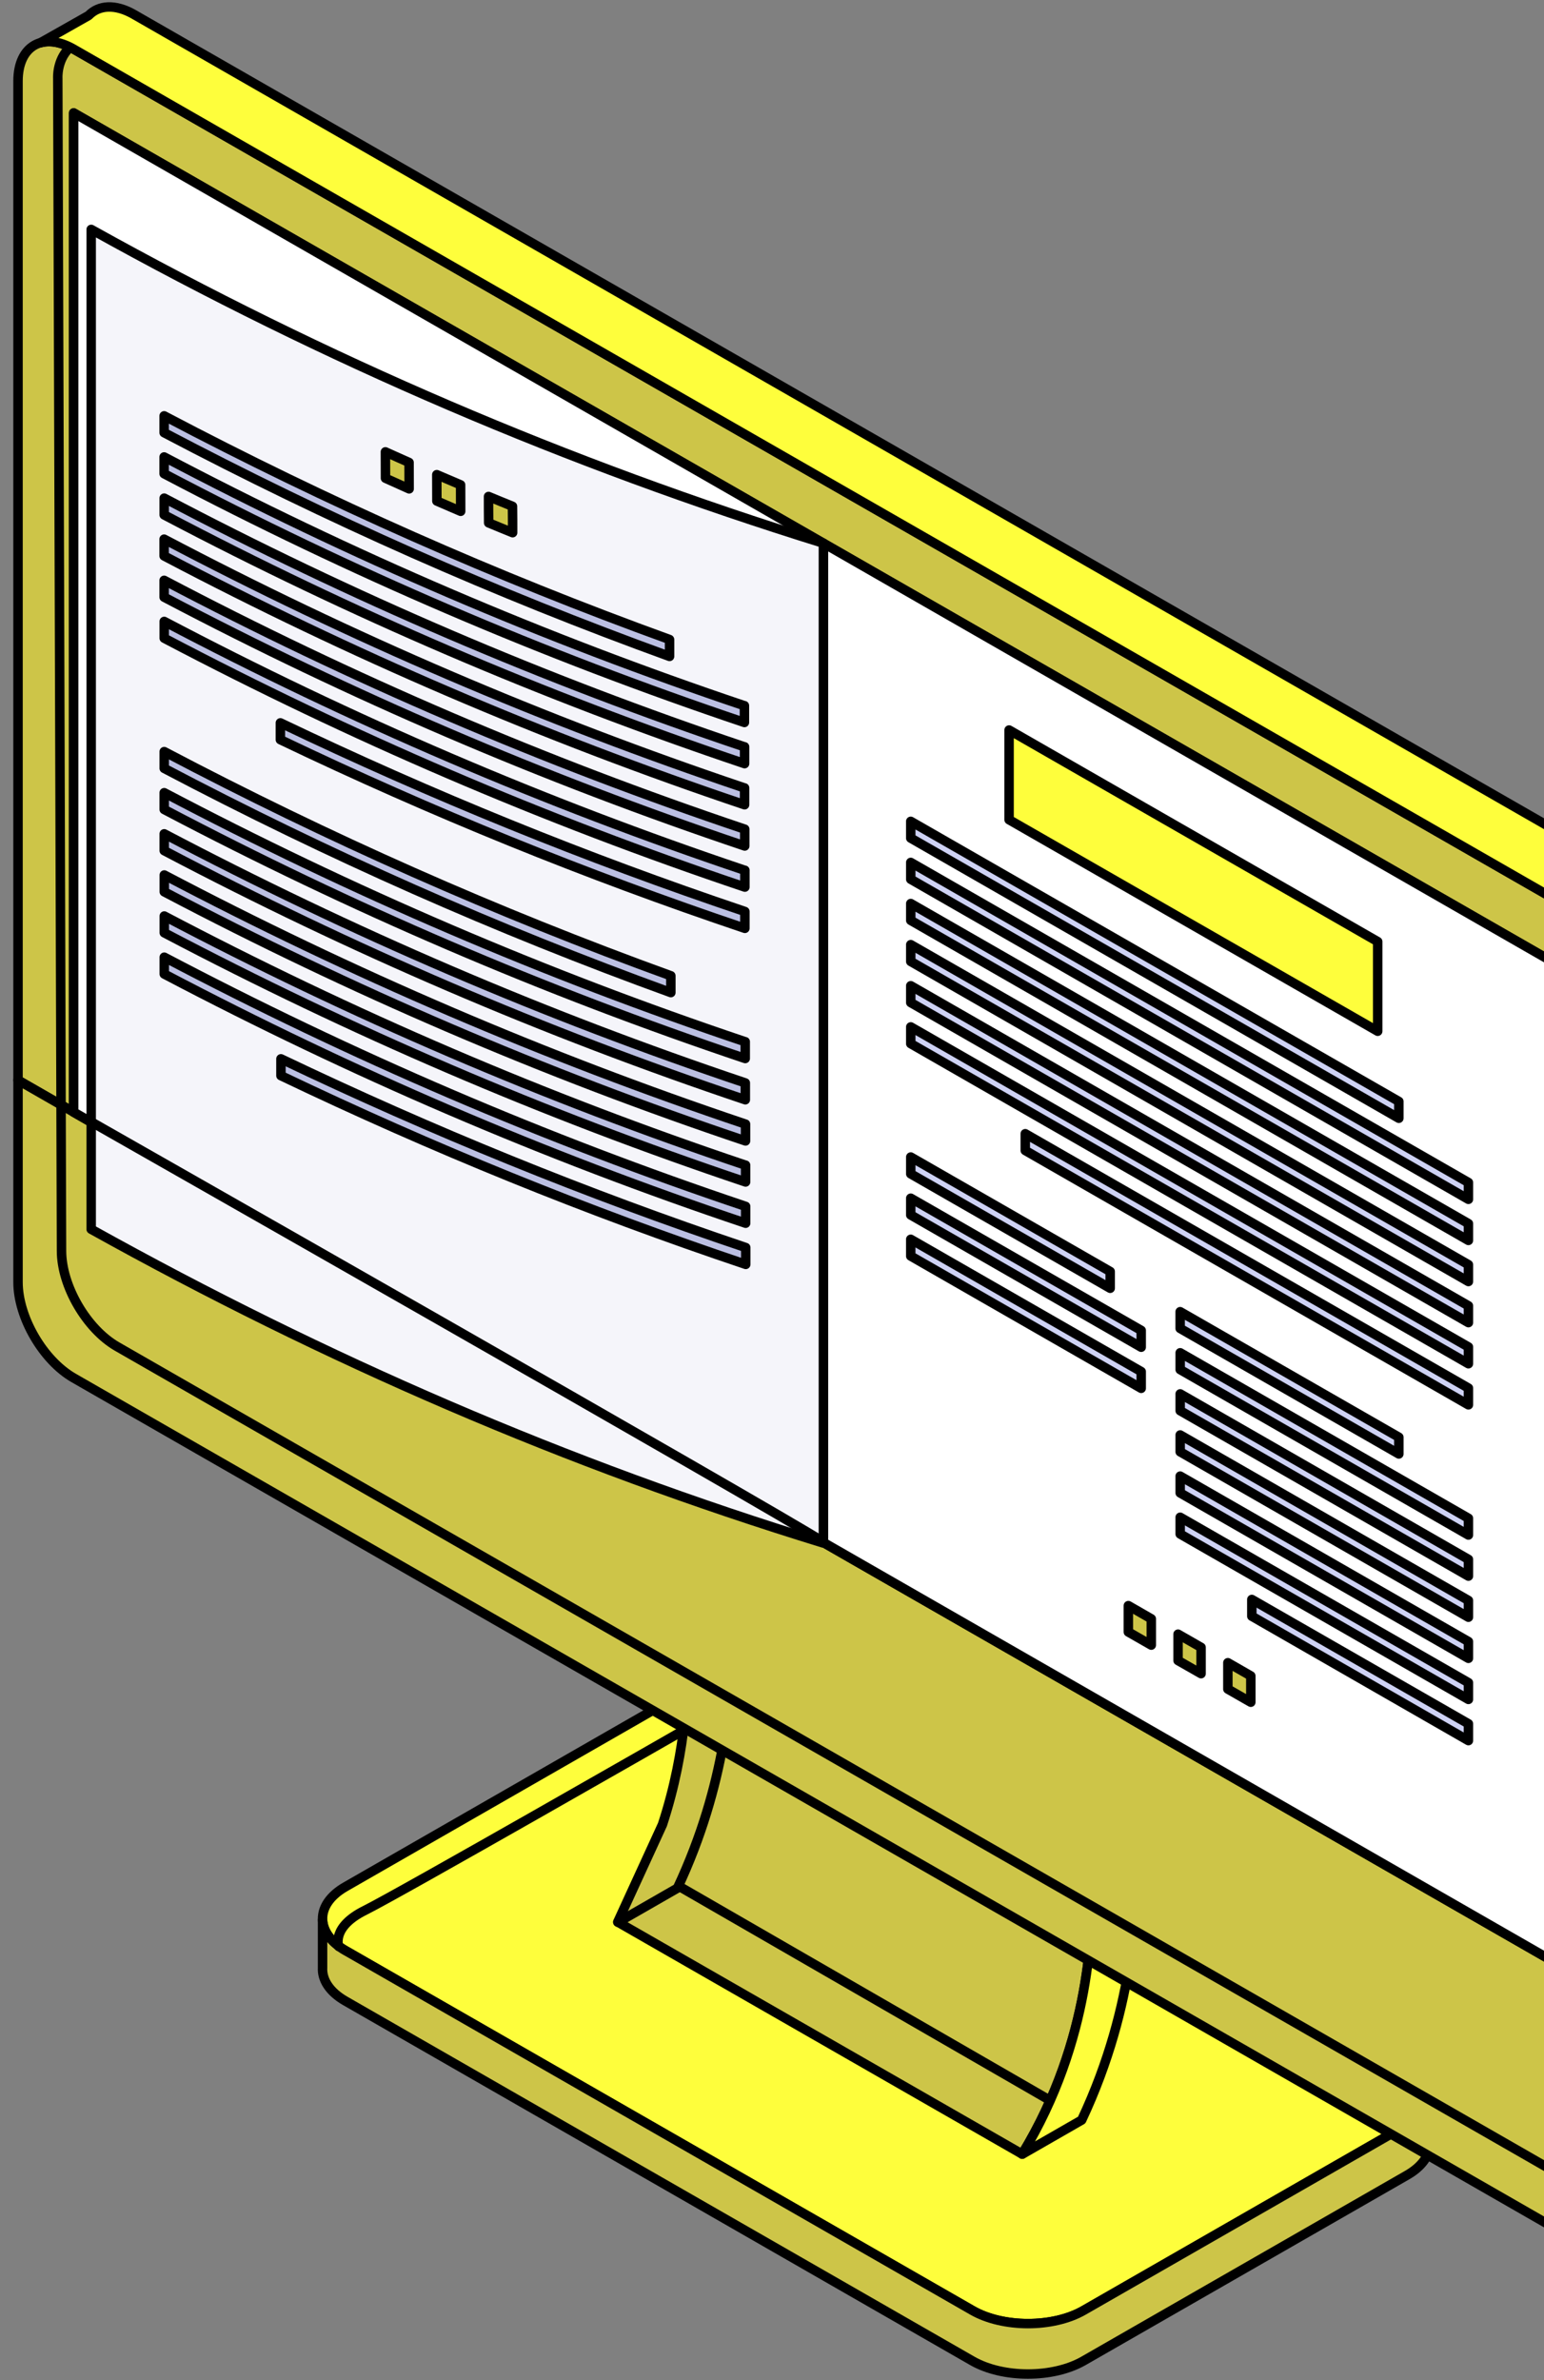 <?xml version="1.0" encoding="UTF-8"?> <svg xmlns="http://www.w3.org/2000/svg" width="98" height="151" viewBox="0 0 98 151" fill="none"><rect x="0" y="0" width="98" height="151" fill="#808080" stroke="none"/><path d="M42.465 107.916C44.407 106.801 47.585 106.801 49.527 107.916L89.319 130.748C91.261 131.862 91.261 133.687 89.319 134.802L68.784 146.584C66.842 147.699 63.664 147.699 61.722 146.584L21.93 123.753C19.988 122.638 19.988 120.813 21.93 119.703L42.465 107.92V107.916Z" fill="#FEFE3C" stroke="black" stroke-width="0.6" stroke-miterlimit="10" stroke-linecap="round" stroke-linejoin="round"></path><path d="M21.925 123.753L61.717 146.584C63.659 147.699 66.837 147.699 68.779 146.584L89.314 134.802C90.248 134.265 90.729 133.569 90.761 132.864C90.766 132.864 90.766 135.972 90.766 135.972C90.766 136.709 90.285 137.442 89.309 138.001L68.774 149.784C66.833 150.898 63.654 150.898 61.712 149.784L21.921 126.952C20.913 126.374 20.432 125.605 20.473 124.84V121.814C20.509 122.52 20.99 123.22 21.921 123.753H21.925Z" fill="#CDC548" stroke="black" stroke-width="0.6" stroke-miterlimit="10" stroke-linecap="round" stroke-linejoin="round"></path><path d="M42.048 115.757C43.646 110.883 43.651 106.741 43.651 105.03L46.477 103.411C46.477 104.13 46.477 105.222 46.38 106.596L69.324 119.757C69.324 122.164 69.324 129.382 64.882 136.668L39.209 121.942L42.048 115.757Z" fill="#CDC548" stroke="black" stroke-width="0.6" stroke-miterlimit="10" stroke-linecap="round" stroke-linejoin="round"></path><path d="M43.648 105.026L69.321 119.757L72.147 118.137L46.473 103.406L43.648 105.026Z" fill="#C5B6BC" stroke="black" stroke-width="0.6" stroke-miterlimit="10" stroke-linecap="round" stroke-linejoin="round"></path><path d="M64.879 136.668C69.316 129.382 69.321 122.16 69.321 119.757L72.147 118.137C72.147 120.536 72.147 127.089 68.657 134.506L64.883 136.673L64.879 136.668Z" fill="#FEFE3C" stroke="black" stroke-width="0.6" stroke-miterlimit="10" stroke-linecap="round" stroke-linejoin="round"></path><path d="M45.891 110.692C45.412 113.361 44.55 116.491 42.997 119.793L39.224 121.959L39.219 121.955" stroke="black" stroke-width="0.6" stroke-miterlimit="10" stroke-linecap="round" stroke-linejoin="round"></path><path d="M1.144 5.14C1.144 2.91 2.733 2 4.674 3.115L99.848 57.715C101.79 58.831 103.379 61.566 103.379 63.795V127.189L1.144 68.533V5.14Z" fill="#CDC548" stroke="black" stroke-width="0.6" stroke-miterlimit="10" stroke-linecap="round" stroke-linejoin="round"></path><path d="M8.502 0.917L103.676 55.517C105.618 56.632 107.207 59.367 107.207 61.597V124.991L103.378 127.189V63.795C103.378 61.566 101.789 58.831 99.848 57.715L4.674 3.115C3.882 2.66 3.154 2.546 2.558 2.719L5.623 0.985C6.263 0.316 7.316 0.234 8.502 0.917Z" fill="#FEFE3C" stroke="black" stroke-width="0.6" stroke-miterlimit="10" stroke-linecap="round" stroke-linejoin="round"></path><path d="M103.379 127.189V140.003C103.379 142.234 101.79 143.144 99.848 142.029L4.674 87.423C2.733 86.308 1.144 83.573 1.144 81.348V68.533L103.379 127.189Z" fill="#CDC548" stroke="black" stroke-width="0.6" stroke-miterlimit="10" stroke-linecap="round" stroke-linejoin="round"></path><path d="M103.812 140.487C103.436 140.428 103.031 140.281 102.609 140.039L7.435 85.434C5.493 84.318 3.904 81.584 3.904 79.358L3.668 4.964C3.668 4.964 3.596 3.845 4.378 3.069" stroke="black" stroke-width="0.6" stroke-miterlimit="10" stroke-linecap="round" stroke-linejoin="round"></path><path d="M4.674 70.558L99.848 125.164V61.77L4.674 7.165V70.558Z" fill="white" stroke="black" stroke-width="0.6" stroke-miterlimit="10" stroke-linecap="round" stroke-linejoin="round"></path><path d="M52.261 97.858L99.848 125.164V61.77L52.261 34.465V97.858Z" fill="white" stroke="black" stroke-width="0.6" stroke-miterlimit="10" stroke-linecap="round" stroke-linejoin="round"></path><path d="M4.676 70.558L52.262 97.858V34.465L4.676 7.165V70.558Z" fill="white" stroke="black" stroke-width="0.6" stroke-miterlimit="10" stroke-linecap="round" stroke-linejoin="round"></path><path d="M5.788 77.989C20.662 86.263 35.972 92.902 52.262 97.9V34.465C35.977 29.414 20.671 22.842 5.788 14.555C5.788 35.699 5.788 56.846 5.788 77.989Z" fill="#F5F5FA" stroke="black" stroke-width="0.6" stroke-miterlimit="10" stroke-linecap="round" stroke-linejoin="round"></path><path d="M29.236 30.761C28.631 30.506 28.328 30.374 27.724 30.115C27.724 30.784 27.724 31.12 27.729 31.789C28.334 32.049 28.636 32.181 29.24 32.44C29.24 31.771 29.24 31.434 29.236 30.765V30.761Z" fill="#CDC548" stroke="black" stroke-width="0.6" stroke-miterlimit="10" stroke-linecap="round" stroke-linejoin="round"></path><path d="M32.528 32.122C31.918 31.876 31.612 31.748 31.008 31.498C31.008 32.167 31.008 32.504 31.016 33.173C31.625 33.423 31.928 33.551 32.537 33.796C32.537 33.127 32.537 32.791 32.528 32.122Z" fill="#CDC548" stroke="black" stroke-width="0.6" stroke-miterlimit="10" stroke-linecap="round" stroke-linejoin="round"></path><path d="M24.462 28.668C25.061 28.941 25.364 29.073 25.964 29.341C25.964 30.01 25.964 30.347 25.969 31.016C25.369 30.747 25.067 30.615 24.467 30.342C24.467 29.673 24.467 29.337 24.462 28.668Z" fill="#CDC548" stroke="black" stroke-width="0.6" stroke-miterlimit="10" stroke-linecap="round" stroke-linejoin="round"></path><path d="M42.493 40.572C31.42 36.563 20.832 31.867 10.418 26.383C10.418 26.811 10.418 27.025 10.418 27.452C20.832 32.936 31.424 37.633 42.498 41.647C42.498 41.219 42.498 41.005 42.498 40.577L42.493 40.572Z" fill="#BBBFE2" stroke="black" stroke-width="0.6" stroke-miterlimit="10" stroke-linecap="round" stroke-linejoin="round"></path><path d="M47.245 44.773C34.477 40.481 22.328 35.262 10.417 28.991C10.417 29.418 10.417 29.632 10.417 30.055C22.328 36.327 34.477 41.546 47.25 45.838C47.25 45.41 47.25 45.196 47.25 44.768L47.245 44.773Z" fill="#BBBFE2" stroke="black" stroke-width="0.6" stroke-miterlimit="10" stroke-linecap="round" stroke-linejoin="round"></path><path d="M47.255 47.385C34.483 43.094 22.333 37.874 10.421 31.603V32.668C22.333 38.939 34.487 44.158 47.26 48.45C47.26 48.022 47.26 47.808 47.26 47.38L47.255 47.385Z" fill="#BBBFE2" stroke="black" stroke-width="0.6" stroke-miterlimit="10" stroke-linecap="round" stroke-linejoin="round"></path><path d="M47.26 49.993C34.487 45.701 22.333 40.477 10.417 34.206C10.417 34.634 10.417 34.847 10.417 35.271C22.333 41.542 34.487 46.766 47.26 51.058C47.26 50.63 47.26 50.416 47.26 49.988V49.993Z" fill="#BBBFE2" stroke="black" stroke-width="0.6" stroke-miterlimit="10" stroke-linecap="round" stroke-linejoin="round"></path><path d="M47.265 52.605C34.487 48.313 22.334 43.089 10.418 36.818V37.888C22.334 44.158 34.493 49.383 47.27 53.674C47.27 53.246 47.27 53.033 47.27 52.605H47.265Z" fill="#BBBFE2" stroke="black" stroke-width="0.6" stroke-miterlimit="10" stroke-linecap="round" stroke-linejoin="round"></path><path d="M47.275 55.217C34.498 50.926 22.338 45.697 10.423 39.426C10.423 39.853 10.423 40.067 10.423 40.49C22.344 46.762 34.502 51.99 47.279 56.282C47.279 55.854 47.279 55.64 47.279 55.212L47.275 55.217Z" fill="#BBBFE2" stroke="black" stroke-width="0.6" stroke-miterlimit="10" stroke-linecap="round" stroke-linejoin="round"></path><path d="M47.279 57.829C37.158 54.425 27.422 50.466 17.796 45.861C17.796 46.288 17.796 46.502 17.796 46.93C27.422 51.535 37.158 55.495 47.279 58.899C47.279 58.471 47.279 58.257 47.279 57.829Z" fill="#BBBFE2" stroke="black" stroke-width="0.6" stroke-miterlimit="10" stroke-linecap="round" stroke-linejoin="round"></path><path d="M42.576 61.907C31.479 57.888 20.859 53.178 10.423 47.685C10.423 48.113 10.423 48.327 10.423 48.75C20.863 54.243 31.479 58.953 42.58 62.976C42.58 62.548 42.58 62.334 42.58 61.907H42.576Z" fill="#BBBFE2" stroke="black" stroke-width="0.6" stroke-miterlimit="10" stroke-linecap="round" stroke-linejoin="round"></path><path d="M47.301 66.094C34.515 61.802 22.351 56.569 10.422 50.293C10.422 50.721 10.422 50.935 10.422 51.358C22.347 57.633 34.515 62.867 47.301 67.158C47.301 66.731 47.301 66.517 47.301 66.089V66.094Z" fill="#BBBFE2" stroke="black" stroke-width="0.6" stroke-miterlimit="10" stroke-linecap="round" stroke-linejoin="round"></path><path d="M47.307 68.706C34.521 64.414 22.353 59.176 10.423 52.901V53.97C22.353 60.246 34.521 65.484 47.307 69.775C47.307 69.347 47.307 69.133 47.307 68.706Z" fill="#BBBFE2" stroke="black" stroke-width="0.6" stroke-miterlimit="10" stroke-linecap="round" stroke-linejoin="round"></path><path d="M47.316 71.318C34.525 67.026 22.357 61.788 10.427 55.513V56.582C22.357 62.858 34.529 68.096 47.32 72.387C47.32 71.96 47.32 71.746 47.32 71.318H47.316Z" fill="#BBBFE2" stroke="black" stroke-width="0.6" stroke-miterlimit="10" stroke-linecap="round" stroke-linejoin="round"></path><path d="M47.32 73.925C34.529 69.634 22.356 64.391 10.427 58.116C10.427 58.544 10.427 58.758 10.427 59.181C22.361 65.456 34.529 70.699 47.324 74.99C47.324 74.562 47.324 74.349 47.324 73.921L47.32 73.925Z" fill="#BBBFE2" stroke="black" stroke-width="0.6" stroke-miterlimit="10" stroke-linecap="round" stroke-linejoin="round"></path><path d="M47.328 76.538C34.532 72.246 22.36 67.004 10.426 60.728C10.426 61.156 10.426 61.37 10.426 61.797C22.36 68.073 34.532 73.316 47.328 77.607C47.328 77.179 47.328 76.965 47.328 76.538Z" fill="#BBBFE2" stroke="black" stroke-width="0.6" stroke-miterlimit="10" stroke-linecap="round" stroke-linejoin="round"></path><path d="M47.334 79.15C37.209 75.746 27.463 71.777 17.832 67.177C17.832 67.604 17.832 67.818 17.832 68.246C27.468 72.851 37.209 76.82 47.334 80.219C47.334 79.791 47.334 79.578 47.334 79.15Z" fill="#BBBFE2" stroke="black" stroke-width="0.6" stroke-miterlimit="10" stroke-linecap="round" stroke-linejoin="round"></path><path d="M87.445 59.739L64.048 46.315V52.008L87.445 65.428V59.739Z" fill="#FEFE3C" stroke="black" stroke-width="0.6" stroke-miterlimit="10" stroke-linecap="round" stroke-linejoin="round"></path><path d="M76.234 104.516L74.773 103.679V105.354L76.234 106.186V104.516Z" fill="#CDC548" stroke="black" stroke-width="0.6" stroke-miterlimit="10" stroke-linecap="round" stroke-linejoin="round"></path><path d="M79.391 106.327L77.934 105.49V107.165L79.391 107.998V106.327Z" fill="#CDC548" stroke="black" stroke-width="0.6" stroke-miterlimit="10" stroke-linecap="round" stroke-linejoin="round"></path><path d="M71.618 101.868L73.074 102.705V104.375L71.618 103.543V101.868Z" fill="#CDC548" stroke="black" stroke-width="0.6" stroke-miterlimit="10" stroke-linecap="round" stroke-linejoin="round"></path><path d="M88.787 69.88L57.806 52.109V53.174L88.787 70.949V69.88Z" fill="#CED2F4" stroke="black" stroke-width="0.6" stroke-miterlimit="10" stroke-linecap="round" stroke-linejoin="round"></path><path d="M93.203 75.022L57.807 54.716V55.786L93.203 76.092V75.022Z" fill="#CED2F4" stroke="black" stroke-width="0.6" stroke-miterlimit="10" stroke-linecap="round" stroke-linejoin="round"></path><path d="M93.203 77.63L57.807 57.324V58.394L93.203 78.699V77.63Z" fill="#CED2F4" stroke="black" stroke-width="0.6" stroke-miterlimit="10" stroke-linecap="round" stroke-linejoin="round"></path><path d="M93.203 80.237L57.807 59.932V61.001L93.203 81.307V80.237Z" fill="#CED2F4" stroke="black" stroke-width="0.6" stroke-miterlimit="10" stroke-linecap="round" stroke-linejoin="round"></path><path d="M93.203 82.845L57.807 62.539V63.609L93.203 83.915V82.845Z" fill="#CED2F4" stroke="black" stroke-width="0.6" stroke-miterlimit="10" stroke-linecap="round" stroke-linejoin="round"></path><path d="M93.203 85.457L57.807 65.151V66.216L93.203 86.522V85.457Z" fill="#CED2F4" stroke="black" stroke-width="0.6" stroke-miterlimit="10" stroke-linecap="round" stroke-linejoin="round"></path><path d="M93.203 88.065L65.075 71.928V72.993L93.203 89.13V88.065Z" fill="#CED2F4" stroke="black" stroke-width="0.6" stroke-miterlimit="10" stroke-linecap="round" stroke-linejoin="round"></path><path d="M88.787 91.183L74.906 83.219V84.283L88.787 92.247V91.183Z" fill="#CED2F4" stroke="black" stroke-width="0.6" stroke-miterlimit="10" stroke-linecap="round" stroke-linejoin="round"></path><path d="M93.203 96.325L74.908 85.826V86.895L93.203 97.39V96.325Z" fill="#CED2F4" stroke="black" stroke-width="0.6" stroke-miterlimit="10" stroke-linecap="round" stroke-linejoin="round"></path><path d="M93.203 98.933L74.908 88.434V89.503L93.203 99.997V98.933Z" fill="#CED2F4" stroke="black" stroke-width="0.6" stroke-miterlimit="10" stroke-linecap="round" stroke-linejoin="round"></path><path d="M70.465 80.67L57.807 73.407V74.476L70.465 81.735V80.67Z" fill="#CED2F4" stroke="black" stroke-width="0.6" stroke-miterlimit="10" stroke-linecap="round" stroke-linejoin="round"></path><path d="M72.434 84.406L57.806 76.019V77.084L72.434 85.475V84.406Z" fill="#CED2F4" stroke="black" stroke-width="0.6" stroke-miterlimit="10" stroke-linecap="round" stroke-linejoin="round"></path><path d="M72.434 87.019L57.806 78.626V79.691L72.434 88.083V87.019Z" fill="#CED2F4" stroke="black" stroke-width="0.6" stroke-miterlimit="10" stroke-linecap="round" stroke-linejoin="round"></path><path d="M93.203 101.54L74.908 91.041V92.111L93.203 102.605V101.54Z" fill="#CED2F4" stroke="black" stroke-width="0.6" stroke-miterlimit="10" stroke-linecap="round" stroke-linejoin="round"></path><path d="M93.203 104.148L74.908 93.65V94.719L93.203 105.213V104.148Z" fill="#CED2F4" stroke="black" stroke-width="0.6" stroke-miterlimit="10" stroke-linecap="round" stroke-linejoin="round"></path><path d="M93.203 106.755L74.908 96.261V97.326L93.203 107.82V106.755Z" fill="#CED2F4" stroke="black" stroke-width="0.6" stroke-miterlimit="10" stroke-linecap="round" stroke-linejoin="round"></path><path d="M93.203 109.363L79.455 101.477V102.541L93.203 110.433V109.363Z" fill="#CED2F4" stroke="black" stroke-width="0.6" stroke-miterlimit="10" stroke-linecap="round" stroke-linejoin="round"></path><path d="M5.806 71.186C5.806 71.186 49.091 95.795 52.272 97.83" stroke="black" stroke-width="0.6" stroke-miterlimit="10" stroke-linecap="round" stroke-linejoin="round"></path><path d="M66.482 133.164L43.152 119.706" stroke="black" stroke-width="0.6" stroke-miterlimit="10" stroke-linecap="round" stroke-linejoin="round"></path><path d="M21.498 123.492C21.498 123.492 21.011 122.268 23.166 121.201C25.32 120.133 43.293 109.837 43.293 109.837" stroke="black" stroke-width="0.6" stroke-miterlimit="10" stroke-linecap="round" stroke-linejoin="round"></path></svg> 